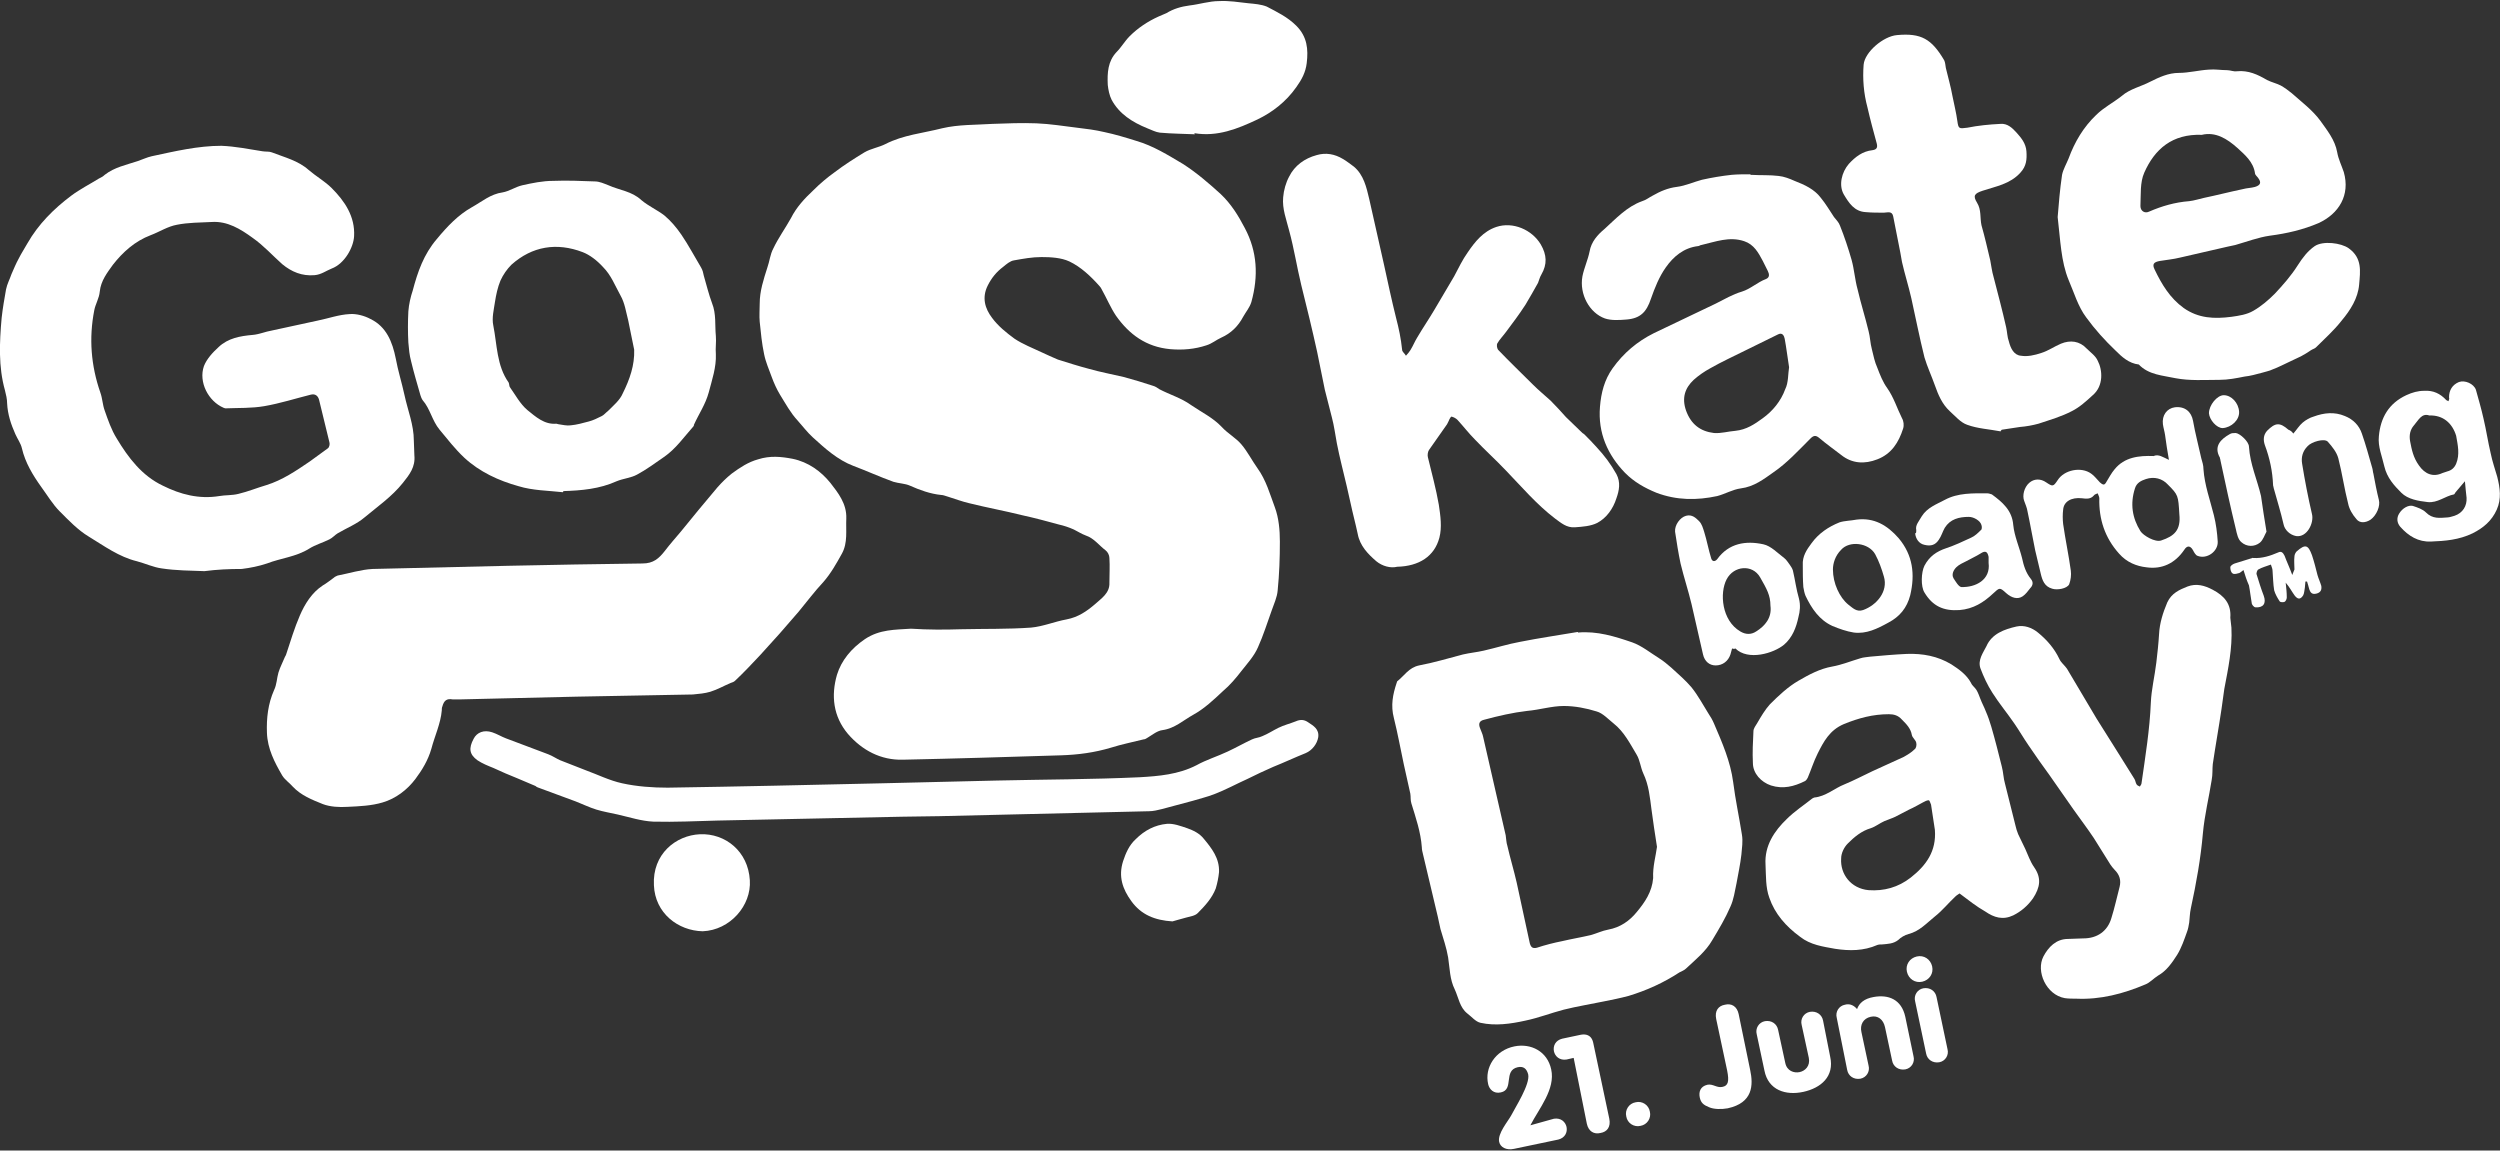<?xml version="1.0" encoding="utf-8"?>
<!-- Generator: Adobe Illustrator 23.0.2, SVG Export Plug-In . SVG Version: 6.00 Build 0)  -->
<svg version="1.1" id="Layer_1" xmlns="http://www.w3.org/2000/svg" xmlns:xlink="http://www.w3.org/1999/xlink" x="0px" y="0px"
	 viewBox="0 0 456.1 209.9" style="enable-background:new 0 0 456.1 209.9;" xml:space="preserve">
<rect x="0" y="0" width="456.1" height="209.9" fill="#333333" stroke="none"/>
<style type="text/css">
	.st0{fill:#FFFFFF;}
</style>
<g>
	<path class="st0" d="M175.3,114.8c4.3-0.1,8.6,0,12.8-0.3c2.2-0.2,4.3-1.1,6.5-1.5c2.1-0.4,3.7-1.5,5.2-2.8c1.1-1,2.7-2,2.6-3.9
		c0-1.5,0.1-3,0-4.5c0-0.5-0.3-1.1-0.7-1.4c-1.2-0.9-2.1-2.2-3.6-2.7c-0.8-0.3-1.4-0.7-2.2-1.1c-0.9-0.4-1.8-0.7-2.7-0.9
		c-2.2-0.6-4.4-1.2-6.7-1.7c-3.2-0.8-6.5-1.4-9.7-2.2c-1.3-0.3-2.6-0.8-3.9-1.2c-0.4-0.1-0.8-0.3-1.2-0.3c-2-0.2-3.9-0.9-5.7-1.7
		c-0.9-0.4-2-0.4-3-0.7c-2.5-0.9-4.9-2-7.3-2.9c-2.9-1.1-5.2-3.2-7.4-5.2c-1-0.9-1.9-2.1-2.8-3.1c-1.3-1.4-2.2-3.1-3.2-4.7
		c-0.6-1-1.1-2.1-1.5-3.2c-0.5-1.4-1.1-2.7-1.4-4.2c-0.4-1.9-0.6-3.9-0.8-5.9c-0.1-1.1,0-2.2,0-3.3c0-2.3,0.7-4.4,1.4-6.6
		c0.4-1.1,0.5-2.4,1.1-3.5c0.9-1.9,2.2-3.7,3.2-5.5c1-2,2.5-3.6,4.1-5.1c1.2-1.2,2.5-2.3,3.9-3.3c1.7-1.3,3.6-2.5,5.4-3.6
		c1.2-0.7,2.6-0.9,3.8-1.5c3.3-1.7,6.9-2,10.4-2.9c3-0.7,6.1-0.6,9.2-0.8c2.7-0.1,5.3-0.2,8-0.1c2.5,0.1,4.9,0.5,7.4,0.8
		c1.7,0.2,3.3,0.4,5,0.8c1.9,0.4,3.9,1,5.8,1.6c3.1,0.9,5.8,2.6,8.5,4.2c2.5,1.6,4.7,3.5,6.9,5.5c1.9,1.8,3.2,3.9,4.4,6.2
		c2.3,4.3,2.5,8.8,1.2,13.5c-0.3,1-1,1.8-1.5,2.7c-0.9,1.7-2.2,3-4,3.8c-0.9,0.4-1.7,1.1-2.7,1.4c-2.1,0.7-4.3,0.9-6.6,0.7
		c-4.4-0.4-7.5-2.7-9.9-6.1c-1-1.5-1.7-3.2-2.6-4.8c-0.1-0.2-0.2-0.4-0.4-0.6c-1.6-1.8-3.4-3.5-5.5-4.5c-1.5-0.7-3.4-0.8-5.1-0.8
		c-1.7,0-3.3,0.3-5,0.6c-0.7,0.1-1.4,0.7-2,1.2c-1.2,0.9-2.1,2-2.8,3.4c-1.1,2.2-0.5,4.2,0.8,5.9c1.1,1.5,2.6,2.7,4.1,3.8
		c1.5,1,3.3,1.7,5,2.5c0.9,0.4,1.9,0.9,2.9,1.3c1.9,0.6,3.8,1.2,5.7,1.7c2.1,0.6,4.3,1,6.4,1.5c1.8,0.5,3.5,1,5.3,1.6
		c0.4,0.1,0.8,0.4,1.1,0.6c1.9,1,4,1.6,5.8,2.9c1.9,1.3,4,2.3,5.6,4c1.1,1.2,2.6,2,3.6,3.2c1.1,1.3,1.9,2.9,2.9,4.3
		c1.6,2.2,2.3,4.8,3.2,7.2c0.7,1.9,0.9,4.1,0.9,6.2c0,3-0.1,5.9-0.4,8.9c-0.1,1.3-0.7,2.5-1.1,3.7c-0.8,2.2-1.5,4.5-2.5,6.7
		c-0.7,1.6-1.9,2.9-3,4.3c-1,1.3-2.1,2.6-3.4,3.7c-1.7,1.6-3.4,3.2-5.4,4.3c-1.8,1-3.4,2.5-5.6,2.8c-0.9,0.1-1.8,0.8-2.6,1.3
		c-0.3,0.2-0.6,0.4-0.9,0.4c-2,0.5-4,0.9-5.9,1.5c-3,0.9-6,1.3-9.1,1.4c-9.6,0.3-19.3,0.6-28.9,0.8c-4,0.1-7.4-1.7-10-4.7
		c-2.7-3.2-3.1-7-2-10.8c0.8-2.6,2.6-4.8,5.1-6.5c2.7-1.8,5.5-1.7,8.4-1.9C169.4,114.9,172.3,114.9,175.3,114.8
		C175.3,114.8,175.3,114.8,175.3,114.8"/>
	<path class="st0" d="M105.1,127.1c-7.1,0.2-14.1,0.3-21.2,0.5c-0.4,0-0.9,0-1.3,0c-1.1-0.2-1.6,0.2-1.9,1.3
		c-0.1,0.2-0.1,0.5-0.1,0.7c-0.2,2.4-1.3,4.7-1.9,7c-0.6,2.1-1.7,3.9-2.9,5.5c-1.5,2-3.6,3.6-6,4.3c-2,0.6-4.2,0.7-6.4,0.8
		c-1.5,0.1-3.2,0-4.5-0.5c-2-0.8-4-1.6-5.5-3.2c-0.6-0.7-1.4-1.2-1.9-2c-1.4-2.4-2.7-4.9-2.8-7.8c-0.1-2.7,0.2-5.3,1.3-7.8
		c0.5-1,0.5-2.2,0.8-3.2c0.3-1,0.8-1.9,1.2-2.9c0.1-0.1,0.1-0.2,0.2-0.4c0.8-2.4,1.5-4.8,2.5-7.1c0.9-2.1,2.2-4.2,4.2-5.5
		c0.7-0.4,1.3-0.9,2-1.4c0.2-0.2,0.5-0.3,0.7-0.4c2.1-0.4,4.3-1.1,6.4-1.2c16.4-0.4,32.8-0.8,49.2-1c2,0,3-0.9,4.1-2.3
		c0.9-1.2,1.9-2.3,2.9-3.5c2.2-2.7,4.4-5.4,6.7-8.1c0.8-0.9,1.6-1.7,2.6-2.5c1.5-1.1,3-2.1,4.8-2.6c2.2-0.7,4.2-0.5,6.3-0.1
		c2.9,0.6,5.2,2.3,6.9,4.4c1.4,1.8,3,3.8,2.9,6.5c-0.1,2.2,0.3,4.4-0.8,6.4c-1,1.8-2,3.6-3.4,5.2c-1.6,1.7-3,3.6-4.5,5.4
		c-2.3,2.7-4.6,5.3-7,7.9c-1.5,1.6-3,3.2-4.6,4.7c-0.2,0.2-0.5,0.3-0.8,0.4c-1.2,0.5-2.4,1.2-3.7,1.6c-1,0.3-2.1,0.4-3.2,0.5
		C119.3,126.8,112.2,127,105.1,127.1C105.1,127.1,105.1,127.1,105.1,127.1"/>
	<path class="st0" d="M37.3,104.2c-2.5-0.1-5.2-0.1-7.8-0.5c-1.5-0.2-3-0.9-4.5-1.3c-3.3-0.8-6-2.8-8.8-4.5c-2-1.2-3.7-3-5.3-4.6
		c-1.3-1.3-2.3-3-3.4-4.5C6,86.7,4.6,84.4,4,81.8c-0.2-0.9-0.8-1.7-1.2-2.6c-0.8-1.8-1.4-3.6-1.5-5.6c0-0.8-0.2-1.6-0.4-2.4
		c-1.2-4.3-1-8.7-0.6-13.2c0.2-1.8,0.5-3.5,0.8-5.2c0.2-1,0.7-1.9,1-2.8c0.4-0.9,0.8-1.9,1.3-2.8c0.5-1,1.1-1.9,1.6-2.8
		c2-3.5,4.8-6.3,8-8.7c1.6-1.2,3.4-2.1,5-3.1c0.4-0.2,0.8-0.4,1.1-0.7c1.8-1.4,3.9-1.8,6-2.5c0.9-0.3,1.7-0.7,2.6-0.9
		c4.2-0.9,8.4-1.9,12.7-1.9c2.5,0.1,5,0.6,7.5,1c0.6,0.1,1.2,0,1.7,0.2c2.3,0.9,4.8,1.5,6.7,3.2c1.4,1.2,3,2.1,4.2,3.3
		c2.4,2.4,4.3,5.2,4.1,8.8c-0.1,2-1.7,5-4.1,5.9c-1,0.4-1.9,1.1-3.1,1.2c-2.3,0.2-4.2-0.6-5.9-2c-1.8-1.6-3.4-3.4-5.4-4.8
		c-2.2-1.6-4.6-3.1-7.5-2.9c-2.1,0.1-4.3,0.1-6.3,0.5c-1.7,0.3-3.2,1.3-4.8,1.9c-2.9,1.1-5.1,3.1-6.9,5.4c-1,1.4-2.2,2.9-2.4,4.9
		c-0.1,1.2-0.8,2.3-1,3.4c-1,5.1-0.6,10.1,1.1,15c0.4,1.1,0.4,2.2,0.8,3.3c0.6,1.7,1.2,3.5,2.2,5.1c2.1,3.5,4.6,6.8,8.4,8.6
		c3.2,1.6,6.6,2.5,10.3,1.9c1.1-0.2,2.3-0.1,3.5-0.4c1.7-0.4,3.4-1.1,5.1-1.6c2.9-0.9,5.4-2.6,7.9-4.3c1.1-0.8,2.2-1.6,3.3-2.4
		c0.3-0.2,0.4-0.8,0.3-1.1c-0.6-2.6-1.3-5.2-1.9-7.8c-0.2-0.7-0.7-1.1-1.5-0.9c-2.8,0.7-5.6,1.6-8.5,2.1c-2.3,0.4-4.7,0.3-7.1,0.4
		c-0.1,0-0.2-0.1-0.3-0.1c-2.8-1.2-4.6-4.7-3.6-7.6c0.5-1.3,1.6-2.5,2.7-3.5c1.7-1.6,3.9-2,6.2-2.2c1.2-0.1,2.3-0.6,3.5-0.8
		c2.8-0.6,5.5-1.2,8.3-1.8c2-0.4,3.9-1.1,5.9-1.2c1.2-0.1,2.7,0.3,3.8,0.9c2.9,1.4,4,4.2,4.6,7.2c0.4,2.2,1.1,4.4,1.6,6.7
		c0.6,2.8,1.7,5.4,1.7,8.3c0,0.9,0.1,1.8,0.1,2.7c0.2,2.1-0.9,3.5-2.1,5c-2,2.5-4.6,4.3-7,6.3c-1.4,1.2-3.2,1.9-4.9,2.9
		c-0.5,0.3-0.9,0.8-1.5,1.1c-1.2,0.6-2.6,1-3.7,1.7c-2.4,1.5-5.1,1.7-7.7,2.7c-1.5,0.5-3,0.8-4.6,1
		C41.8,103.8,39.6,103.9,37.3,104.2"/>
	<path class="st0" d="M302.3,154.5c-0.4-2.5-0.7-4.6-1-6.8c-0.3-2.3-0.5-4.5-1.5-6.6c-0.5-1.1-0.6-2.4-1.2-3.4
		c-1.2-2-2.3-4.2-4.2-5.7c-1-0.8-2-1.9-3.1-2.2c-1.9-0.6-4-1-6-1c-2.2,0-4.4,0.7-6.7,0.9c-2.6,0.3-5.2,0.9-7.8,1.6
		c-0.9,0.2-1.1,0.7-0.8,1.5c0.2,0.6,0.5,1.1,0.6,1.7c0.8,3.5,1.6,7,2.4,10.5c0.6,2.5,1.1,4.9,1.7,7.4c0.1,0.6,0.1,1.3,0.3,1.9
		c0.5,2.2,1.2,4.5,1.7,6.7c0.8,3.7,1.6,7.4,2.4,11.1c0.2,0.7,0.5,1,1.3,0.8c1.5-0.5,3.1-0.9,4.6-1.2c1.7-0.4,3.5-0.7,5.2-1.1
		c1.1-0.3,2.1-0.8,3.2-1c2.2-0.4,3.9-1.6,5.2-3.2c1.5-1.8,2.8-3.7,3-6.2C301.5,158.1,302.1,156.1,302.3,154.5 M287.9,115.4
		c3.5-0.3,6.7,0.7,9.9,1.8c1.7,0.6,3.3,1.9,4.9,2.9c0.8,0.5,1.5,1.1,2.2,1.7c1.3,1.2,2.6,2.3,3.7,3.6c1.2,1.5,2.1,3.2,3.1,4.8
		c0.4,0.6,0.7,1.1,1,1.8c1.5,3.5,3,6.9,3.5,10.7c0.4,3.2,1.1,6.4,1.6,9.6c0.2,1.2,0,2.4-0.1,3.6c-0.2,1.8-0.6,3.6-0.9,5.3
		c-0.3,1.4-0.5,2.9-1.1,4.2c-0.9,2.1-2.1,4.1-3.3,6.1c-1.2,2.1-3.1,3.6-4.8,5.2c-0.3,0.3-0.8,0.5-1.2,0.7c-2.9,1.9-6,3.3-9.3,4.3
		c-1.5,0.4-3,0.7-4.5,1c-2.4,0.5-4.9,0.9-7.3,1.5c-2.3,0.6-4.6,1.5-7,2c-2.7,0.6-5.5,1-8.2,0.4c-0.9-0.2-1.6-1.1-2.4-1.7
		c-1.4-1.1-1.6-2.9-2.3-4.4c-0.9-1.8-0.9-3.8-1.2-5.8c-0.3-1.8-0.9-3.5-1.4-5.2c-0.2-0.8-0.3-1.5-0.5-2.3c-0.9-3.8-1.8-7.6-2.7-11.4
		c-0.1-0.4-0.2-0.8-0.2-1.2c-0.2-2.8-1.1-5.4-1.9-8c-0.2-0.6-0.1-1.2-0.2-1.8c-0.4-1.8-0.8-3.6-1.2-5.4c-0.6-2.8-1.1-5.6-1.8-8.4
		c-0.6-2.3-0.2-4.3,0.5-6.4c0-0.1,0.1-0.2,0.1-0.3c1.3-1,2.1-2.5,4-2.9c2.7-0.5,5.3-1.3,8-2c1.3-0.3,2.5-0.4,3.8-0.7
		c2.2-0.5,4.4-1.2,6.6-1.6c3.5-0.7,7-1.2,10.5-1.8C287.8,115.3,287.9,115.3,287.9,115.4"/>
	<path class="st0" d="M254.9,103.4c-1.2,0.3-2.7-0.1-3.8-1c-1.5-1.3-3-2.8-3.4-5c-0.4-1.9-0.9-3.7-1.3-5.6c-0.2-1-0.5-2.1-0.7-3.1
		c-0.6-2.6-1.3-5.2-1.8-7.8c-0.3-1.6-0.5-3.2-0.9-4.7c-0.4-1.7-0.9-3.4-1.3-5.1c-0.5-2.3-0.9-4.6-1.4-6.9c-0.9-4.1-1.9-8.2-2.9-12.2
		c-0.8-3.3-1.3-6.6-2.2-9.9c-0.5-2-1.3-4-1.1-6.1c0.1-1.3,0.5-2.7,1.1-3.8c1-2,2.8-3.3,5-3.9c1.7-0.5,3.3-0.2,4.8,0.7
		c0.7,0.4,1.3,0.9,2,1.4c1.8,1.5,2.3,3.8,2.8,5.9c0.9,4,1.8,8,2.7,12c0.7,3.2,1.4,6.5,2.2,9.7c0.5,1.9,0.9,3.8,1.1,5.8
		c0,0.4,0.5,0.7,0.7,1.1c0.3-0.3,0.6-0.7,0.8-1c0.5-0.8,0.8-1.6,1.3-2.4c1-1.7,2.1-3.3,3.1-5c1.2-2,2.4-4.1,3.6-6.1
		c0.8-1.5,1.5-3,2.5-4.4c1.3-1.9,2.8-3.8,5.2-4.6c3-1,6.5,0.5,8.1,3.2c1.1,1.9,1.2,3.6,0.1,5.5c-0.3,0.5-0.4,1-0.6,1.5
		c-0.8,1.4-1.5,2.7-2.3,4c-1.1,1.7-2.3,3.3-3.5,4.9c-0.5,0.7-1.2,1.4-1.6,2.1c-0.2,0.3-0.1,0.9,0.1,1.2c2.1,2.2,4.3,4.3,6.4,6.4
		c1,1,2.1,1.9,3.2,2.9c1,1,1.9,2,2.8,3c1,1,2,1.9,3,2.9c0.1,0.1,0.2,0.1,0.3,0.2c0.8,0.8,1.6,1.6,2.3,2.4c1.4,1.5,2.6,3.1,3.6,4.9
		c0.8,1.5,0.5,3,0,4.4c-0.6,1.9-1.8,3.6-3.5,4.5c-1.2,0.6-2.7,0.7-4.1,0.8c-1.5,0.1-2.5-0.8-3.6-1.6c-3.4-2.6-6.1-5.8-9-8.8
		c-1.8-1.9-3.8-3.7-5.6-5.6c-1.1-1.1-2.1-2.4-3.2-3.6c-0.3-0.3-0.7-0.5-1.1-0.6c-0.1,0-0.4,0.5-0.5,0.8c-0.1,0.2-0.2,0.4-0.3,0.6
		c-1.1,1.6-2.2,3.1-3.3,4.7c-0.2,0.3-0.3,0.9-0.2,1.3c0.7,2.9,1.5,5.8,2,8.7c0.3,2,0.6,4.1,0.1,6
		C261.7,101.5,258.9,103.3,254.9,103.4"/>
	<path class="st0" d="M326.4,67c-0.3-1.9-0.5-3.6-0.8-5.2c-0.1-0.5-0.4-1.2-1.2-0.8c-2,1-3.9,1.9-5.9,2.9c-2.2,1.1-4.4,2.1-6.5,3.3
		c-1.1,0.6-2.1,1.3-3,2.1c-1.6,1.5-2.2,3.3-1.4,5.6c0.9,2.5,2.6,3.8,5.1,4.1c1.3,0.1,2.6-0.3,3.9-0.4c2-0.2,3.5-1.2,5-2.3
		c1.8-1.3,3.3-3.1,4.1-5.3C326.3,69.8,326.2,68.2,326.4,67 M319.5,31.9c1.7,0.1,3.4,0,5,0.2c1,0.1,2,0.5,2.9,0.9
		c1.8,0.7,3.6,1.5,4.8,3.1c0.9,1.1,1.6,2.3,2.4,3.5c0.4,0.5,0.9,1,1.1,1.6c0.8,2,1.5,4.1,2.1,6.2c0.5,1.8,0.6,3.6,1.1,5.4
		c0.6,2.6,1.4,5.1,2,7.6c0.3,1.1,0.3,2.2,0.6,3.3c0.3,1.2,0.5,2.3,1,3.4c0.5,1.3,1,2.6,1.8,3.7c1.2,1.7,1.8,3.7,2.7,5.5
		c0.3,0.5,0.4,1.3,0.2,1.9c-0.8,2.5-2.1,4.6-4.7,5.6c-2.3,0.9-4.6,0.8-6.6-0.8c-1.3-1-2.7-2-4-3.1c-0.6-0.5-1-0.5-1.6,0.1
		c-2.2,2.2-4.3,4.5-6.8,6.2c-1.7,1.2-3.5,2.6-5.9,2.9c-1.5,0.2-2.8,1-4.3,1.4c-3.7,0.8-7.4,0.8-11.1-0.6c-2.2-0.9-4.1-2-5.7-3.6
		c-3.2-3.3-5-7.3-4.6-12.1c0.2-2.5,0.8-4.9,2.3-7c2-2.8,4.5-4.9,7.5-6.4c0.8-0.4,1.5-0.7,2.3-1.1c3-1.4,6-2.9,9-4.3
		c1.6-0.8,3.1-1.7,4.8-2.2c1.6-0.5,2.8-1.7,4.4-2.3c0.7-0.3,0.6-0.9,0.3-1.5c-0.3-0.6-0.6-1.2-0.9-1.8c-0.8-1.5-1.6-3-3.4-3.6
		c-2.7-0.9-5.2,0.1-7.8,0.7c-0.2,0-0.4,0.2-0.6,0.2c-2.6,0.3-4.5,1.9-5.9,3.9c-1.2,1.7-2,3.7-2.7,5.7c-0.8,2.4-1.9,3.6-4.5,3.8
		c-1.3,0.1-2.7,0.2-3.9-0.2c-2.8-1-4.7-4.4-4.1-7.7c0.3-1.5,1-3,1.3-4.5c0.3-1.8,1.5-3.1,2.7-4.1c2.1-1.9,4.1-4.1,6.9-5.1
		c0.7-0.2,1.3-0.7,1.9-1c1.4-0.8,2.8-1.4,4.4-1.6c1.6-0.2,3.1-0.9,4.6-1.3c1.8-0.4,3.6-0.7,5.4-0.9c1.1-0.1,2.3-0.1,3.4-0.1
		C319.5,32,319.5,31.9,319.5,31.9"/>
	<path class="st0" d="M401.7,24.6c-5.4-0.2-8.6,2.6-10.5,6.9c-0.8,1.8-0.6,4-0.7,6.1c0,0.9,0.8,1.4,1.6,1c2.3-1,4.7-1.7,7.3-1.9
		c0.9-0.1,1.8-0.4,2.7-0.6c2.4-0.5,4.7-1.1,7.1-1.6c0.7-0.2,1.5-0.2,2.2-0.4c1-0.3,1.2-0.8,0.6-1.6c-0.2-0.3-0.6-0.6-0.6-0.9
		c-0.3-2.1-1.9-3.4-3.2-4.6C406.3,25.3,404.2,24,401.7,24.6 M375.4,39.6c0.2-2.4,0.4-5,0.8-7.7c0.2-1,0.8-2,1.2-3
		c1.1-3,2.7-5.7,5-7.9c1.4-1.4,3.2-2.3,4.7-3.5c1.5-1.3,3.5-1.7,5.2-2.6c1.6-0.8,3.3-1.6,5.2-1.6c1.8,0,3.7-0.5,5.5-0.6
		c1.1-0.1,2.2,0.1,3.3,0.1c0.6,0,1.2,0.3,1.8,0.2c2.1-0.2,3.8,0.6,5.5,1.6c0.8,0.4,1.7,0.6,2.5,1c0.7,0.4,1.4,0.9,2,1.4
		c1.8,1.6,3.8,3.1,5.2,5c1.2,1.7,2.7,3.5,3.1,5.8c0.2,1.2,0.8,2.4,1.2,3.6c1.2,4.2-0.9,7.6-4.6,9.3c-2.8,1.2-5.8,1.9-8.9,2.3
		c-2.1,0.3-4.2,1.1-6.3,1.7c-0.5,0.1-0.9,0.2-1.4,0.3c-2.9,0.7-5.8,1.3-8.7,2c-1.2,0.3-2.4,0.4-3.6,0.6c-1.2,0.2-1.5,0.6-1,1.6
		c1.3,2.7,2.8,5.2,5.3,7c2.7,1.9,5.6,2,8.7,1.6c1.4-0.2,2.8-0.4,4-1.1c1.4-0.8,2.7-1.9,3.9-3.1c1.5-1.6,3-3.3,4.2-5.2
		c0.9-1.4,1.8-2.6,3.1-3.5c1.5-1,4.8-0.6,6.2,0.4c2.5,1.8,2.1,4.2,1.9,6.6c-0.2,2.5-1.6,4.7-3.2,6.6c-1.4,1.8-3.1,3.3-4.7,4.9
		c-0.2,0.2-0.6,0.3-0.9,0.5c-0.6,0.4-1.2,0.8-1.8,1.1c-0.6,0.3-1.3,0.6-1.9,0.9c-1.1,0.5-2.2,1.1-3.3,1.5c-0.6,0.3-1.3,0.4-1.9,0.6
		c-1.1,0.3-2.2,0.6-3.2,0.7c-1.5,0.3-3,0.6-4.6,0.6c-2.7,0-5.4,0.2-8-0.3c-2.3-0.5-4.9-0.6-6.7-2.5c-1.8-0.2-3.1-1.4-4.2-2.5
		c-2-1.9-3.8-3.9-5.4-6.1c-1.5-2-2.2-4.5-3.2-6.8C376,47.7,375.9,43.8,375.4,39.6"/>
	<path class="st0" d="M115.7,63.8c-0.4-1.8-0.7-3.6-1.1-5.4c-0.4-1.5-0.6-3.1-1.4-4.5c-1-1.8-1.7-3.7-3.2-5.2
		c-1.1-1.2-2.4-2.2-3.7-2.7c-4.7-1.8-9.2-1.1-13,2.3c-0.8,0.8-1.5,1.8-2,2.9c-0.5,1.2-0.8,2.6-1,3.9c-0.2,1.4-0.6,2.9-0.3,4.3
		c0.7,3.5,0.6,7.3,2.8,10.4c0.1,0.2,0.1,0.6,0.2,0.8c1,1.4,1.9,3.1,3.2,4.2c1.5,1.2,3.1,2.7,5.3,2.5c0.1,0,0.3,0.1,0.4,0.1
		c0.7,0.1,1.5,0.3,2.2,0.2c1.1-0.1,2.2-0.4,3.3-0.7c0.8-0.2,1.6-0.6,2.4-1c0.4-0.2,0.7-0.6,1.1-0.9c1-1,2.2-2,2.7-3.2
		C114.9,69.2,115.8,66.6,115.7,63.8 M102.7,89.8c-2.7-0.3-5.5-0.3-8.1-1.1c-3.6-1-7.1-2.6-9.9-5.2c-1.7-1.6-3-3.3-4.5-5.1
		c-1.4-1.7-1.7-3.8-3.1-5.4c-0.2-0.3-0.3-0.6-0.4-0.9c-0.6-2.1-1.2-4.1-1.7-6.2c-0.3-1.1-0.4-2.2-0.5-3.4c-0.1-1.9-0.1-3.8,0-5.7
		c0.1-1.3,0.4-2.6,0.8-3.8c0.9-3.4,2-6.6,4.4-9.4c1.9-2.3,3.9-4.4,6.4-5.8c1.8-1,3.4-2.4,5.6-2.7c1.2-0.2,2.3-1,3.6-1.3
		c1.8-0.4,3.7-0.8,5.6-0.8c2.5-0.1,5.1,0,7.6,0.1c0.9,0,1.7,0.4,2.5,0.7c2,0.9,4.3,1.1,6,2.7c1.3,1.1,2.9,1.8,4.2,2.8
		c1.2,1,2.2,2.2,3.1,3.5c1.3,1.9,2.4,4,3.6,6c0.3,0.5,0.4,1,0.5,1.5c0.5,1.7,0.9,3.4,1.5,5c0.8,2,0.5,4,0.7,6c0.1,1.1-0.1,2.2,0,3.3
		c0.1,2.4-0.7,4.7-1.3,7c-0.6,2.2-1.8,3.9-2.7,5.9c0,0.1,0,0.2-0.1,0.3c-1.7,1.9-3.2,4.1-5.4,5.6c-1.6,1.1-3.2,2.3-4.9,3.2
		c-1.1,0.6-2.5,0.7-3.7,1.2c-3.1,1.4-6.4,1.7-9.8,1.8C102.8,89.6,102.8,89.7,102.7,89.8"/>
	<path class="st0" d="M353,151.4c-0.2-1.5-0.5-3.1-0.7-4.6c-0.1-0.3-0.3-0.8-0.4-0.8c-0.4,0-0.7,0.2-1.1,0.4
		c-0.4,0.2-0.7,0.4-1.1,0.6c-0.5,0.3-1,0.5-1.4,0.7c-0.8,0.4-1.7,0.9-2.5,1.3c-0.6,0.3-1.3,0.5-2,0.8c-0.9,0.4-1.6,1-2.5,1.3
		c-1.7,0.5-3,1.6-4.2,2.8c-0.7,0.7-1.2,1.8-1.2,2.7c-0.2,2.9,1.8,5.5,5,5.8c2.8,0.2,5.4-0.5,7.7-2.3
		C351.4,157.9,353.3,155.3,353,151.4 M357.5,163c-0.1,0.1-0.5,0.3-0.7,0.5c-1.3,1.2-2.4,2.6-3.8,3.7c-1.5,1.2-2.8,2.7-4.8,3.2
		c-0.7,0.2-1.4,0.6-1.9,1.1c-0.9,0.7-1.9,0.7-2.9,0.8c-0.3,0-0.6,0-0.9,0.1c-2.5,1.1-5.1,1.1-7.7,0.7c-2.2-0.4-4.5-0.7-6.4-2.2
		c-2.6-1.9-4.6-4.2-5.6-7.1c-0.7-1.9-0.6-4-0.7-6.1c-0.2-3.4,1.6-6.1,3.9-8.3c1.4-1.4,3.1-2.5,4.6-3.7c0.1-0.1,0.2-0.1,0.4-0.2
		c2.1-0.2,3.7-1.7,5.5-2.4c1.7-0.7,3.4-1.6,5.1-2.4c1.9-0.9,3.8-1.7,5.7-2.6c0.7-0.4,1.4-0.8,2-1.4c0.3-0.2,0.4-0.8,0.3-1.2
		c-0.1-0.5-0.7-0.9-0.8-1.4c-0.2-1.2-1-2-1.8-2.8c-0.7-0.8-1.5-1-2.4-1c-2.9,0-5.5,0.7-8.2,1.8c-2.6,1.1-3.7,3.2-4.8,5.4
		c-0.7,1.4-1.2,3-1.8,4.4c-0.1,0.2-0.3,0.5-0.5,0.6c-2,1-4,1.5-6.2,0.8c-1.8-0.6-3.3-2.2-3.3-4.1c-0.1-1.9,0-3.9,0.1-5.8
		c0-0.5,0.4-1,0.7-1.5c0.7-1.2,1.4-2.4,2.3-3.4c1.6-1.6,3.3-3.2,5.2-4.3c1.9-1.1,3.9-2.2,6.2-2.6c1.7-0.3,3.4-1,5.1-1.5
		c0.6-0.2,1.2-0.2,1.8-0.3c2.2-0.2,4.5-0.4,6.7-0.5c2.9-0.1,5.6,0.4,8.1,1.9c1.4,0.9,2.8,1.9,3.6,3.4c0.2,0.5,0.7,0.8,1,1.3
		c0.3,0.5,0.5,1.1,0.7,1.6c0.3,0.8,0.7,1.5,1,2.3c0.4,0.9,0.7,1.8,1,2.8c0.7,2.4,1.3,4.8,1.9,7.2c0.3,1.1,0.3,2.2,0.6,3.2
		c0.6,2.5,1.3,5.1,1.9,7.6c0.1,0.5,0.3,1.1,0.5,1.6c0.4,0.9,0.9,1.8,1.3,2.7c0.5,1.1,0.9,2.3,1.6,3.3c1.4,2,1.1,3.7-0.2,5.7
		c-1,1.4-2.2,2.4-3.6,3.1c-1.9,0.9-3.5,0.4-5.1-0.7C360.6,165.4,359.1,164.2,357.5,163"/>
	<path class="st0" d="M407.1,114.5c0.2,3.8-0.6,7.5-1.3,11.2c-0.2,1.2-0.3,2.4-0.5,3.6c-0.5,3.4-1.1,6.7-1.6,10.1
		c-0.1,0.9,0,1.9-0.2,2.9c-0.5,3.2-1.3,6.4-1.6,9.7c-0.4,4.6-1.2,9.1-2.2,13.7c-0.2,0.9-0.2,1.8-0.3,2.6c-0.1,0.6-0.2,1.2-0.4,1.7
		c-0.5,1.4-1,2.9-1.8,4.2c-0.9,1.4-1.9,2.9-3.5,3.8c-0.8,0.5-1.5,1.3-2.3,1.6c-4,1.7-8.2,2.8-12.6,2.6c-0.7,0-1.4,0-2.1-0.1
		c-3.4-0.6-5.3-4.9-3.9-7.6c0.9-1.7,2.3-3.2,4.5-3.2c0.9,0,1.8-0.1,2.8-0.1c2.5,0,4.4-1.3,5.1-3.7c0.6-1.9,1-3.8,1.5-5.7
		c0.3-1.2,0-2.2-0.9-3.1c-0.3-0.3-0.6-0.7-0.8-1c-1-1.6-2-3.2-3-4.8c-1.2-1.8-2.5-3.5-3.7-5.2c-1.5-2.1-2.9-4.2-4.4-6.3
		c-1.3-1.8-2.6-3.6-3.8-5.4c-0.9-1.3-1.7-2.7-2.6-4c-1.3-1.9-2.8-3.7-4-5.6c-0.9-1.4-1.6-2.9-2.2-4.5c-0.5-1.5,0.5-2.8,1.1-4
		c1-2.3,3.3-3.1,5.5-3.6c1.4-0.3,2.8,0.2,3.9,1.1c1.6,1.3,3,2.9,3.9,4.8c0.3,0.7,1,1.2,1.4,1.8c1.8,3,3.6,6.1,5.4,9.1
		c1.3,2.1,2.6,4.1,3.9,6.2c1,1.6,2,3.2,3,4.8c0.2,0.3,0.2,0.7,0.4,1c0.1,0.2,0.4,0.3,0.6,0.4c0.1-0.2,0.3-0.4,0.3-0.6
		c0.7-4.9,1.5-9.8,1.7-14.7c0.1-2.4,0.7-4.8,1-7.3c0.2-1.7,0.4-3.5,0.5-5.2c0.1-2,0.7-3.9,1.5-5.8c0.8-1.7,2.2-2.3,3.7-2.9
		c1.6-0.6,3.1-0.2,4.6,0.6c2.1,1.1,3.4,2.6,3.2,5.1C407,113.3,407,113.9,407.1,114.5"/>
	<path class="st0" d="M365,78.7c-2.1-0.4-4.2-0.5-6.1-1.2c-1.2-0.4-2.2-1.6-3.2-2.5c-1.4-1.3-2.1-3-2.7-4.7
		c-0.6-1.7-1.4-3.4-1.9-5.1c-0.9-3.6-1.6-7.2-2.4-10.8c-0.5-2.2-1.2-4.4-1.7-6.6c-0.1-0.6-0.2-1.1-0.3-1.7c-0.4-2.2-0.9-4.4-1.3-6.6
		c-0.2-1.1-1.1-0.7-1.7-0.7c-1.1,0-2.2,0-3.3-0.1c-2.1-0.1-3.1-1.7-4-3.2c-1-1.7-0.4-4.1,0.9-5.6c1.2-1.3,2.5-2.3,4.3-2.5
		c0.7-0.1,1-0.4,0.8-1.2c-0.6-2.2-1.2-4.4-1.7-6.6c-0.7-2.6-0.9-5.2-0.7-7.8c0.2-2.3,3.6-5.2,6.1-5.4c4.4-0.4,6.3,0.7,8.6,4.6
		c0.2,0.4,0.2,0.9,0.3,1.4c0.4,1.7,0.9,3.4,1.2,5.1c0.3,1.5,0.7,3.1,0.9,4.6c0.2,1.4,0.3,1.4,1.8,1.2c2-0.4,4-0.6,6.1-0.7
		c1.2-0.1,2.1,0.7,2.9,1.6c0.9,1,1.7,2,1.8,3.4c0.1,1.5,0,2.7-1.1,3.9c-1.9,2.1-4.5,2.5-6.9,3.3c-1.5,0.5-1.8,0.9-1,2.2
		c0.8,1.3,0.5,2.7,0.8,4.1c0.6,2.1,1.1,4.3,1.6,6.4c0.2,1,0.3,2,0.6,3c0.8,3.1,1.6,6.1,2.3,9.2c0.2,0.9,0.2,1.8,0.5,2.6
		c0.3,1.2,0.9,2.5,2.2,2.6c1.2,0.2,2.5-0.1,3.7-0.5c1.3-0.4,2.4-1.2,3.6-1.7c1.7-0.7,3.4-0.5,4.7,0.9c0.7,0.7,1.6,1.3,2,2.2
		c0.9,1.7,1.1,4.6-0.9,6.3c-1.2,1.1-2.4,2.2-3.8,2.9c-1.9,1-4,1.6-6.1,2.3c-1.1,0.3-2.2,0.5-3.4,0.6c-1.1,0.2-2.2,0.3-3.3,0.5
		C365.1,78.5,365,78.6,365,78.7"/>
	<path class="st0" d="M164.6,149c-11.2,0.2-22.4,0.5-33.6,0.7c-3.9,0.1-7.9,0.3-11.8,0.2c-2.2-0.1-4.3-0.8-6.5-1.3
		c-1.3-0.3-2.6-0.5-3.9-0.9c-1.3-0.4-2.5-1-3.8-1.5c-2.2-0.8-4.3-1.6-6.5-2.4c-0.3-0.1-0.6-0.2-0.8-0.4c-1.1-0.5-2.2-0.9-3.3-1.4
		c-1.5-0.6-2.9-1.2-4.4-1.9c-1-0.4-2-0.8-2.9-1.4c-1.5-1.1-1.6-2.2-0.7-3.9c0.6-1.2,1.9-1.7,3.4-1.2c0.9,0.3,1.7,0.8,2.5,1.1
		c2.6,1,5.1,1.9,7.7,2.9c0.8,0.3,1.5,0.8,2.2,1.1c1.5,0.6,3.1,1.2,4.6,1.8c2.2,0.8,4.4,1.9,6.7,2.4c2.7,0.6,5.6,0.8,8.3,0.8
		c13.1-0.2,26.2-0.5,39.2-0.8c7-0.2,13.9-0.3,20.9-0.5c8.7-0.2,17.3-0.2,26-0.6c3.5-0.2,7.1-0.5,10.4-2.2c1.8-1,3.8-1.6,5.7-2.5
		c1.5-0.7,2.9-1.5,4.4-2.2c0.6-0.3,1.3-0.3,1.9-0.6c1-0.4,1.9-1,2.9-1.5c1-0.5,2.2-0.8,3.2-1.2c0.9-0.4,1.6-0.3,2.3,0.2
		c0.9,0.6,2,1.2,1.8,2.7c-0.2,1.2-1.1,2.4-2.3,2.9c-2,0.8-3.9,1.7-5.9,2.5c-1.6,0.7-3.1,1.4-4.7,2.2c-2,0.9-4,2-6.1,2.8
		c-1.3,0.5-2.6,0.8-3.9,1.2c-1.9,0.5-3.7,1-5.6,1.5c-0.8,0.2-1.6,0.4-2.4,0.4c-12.7,0.3-25.5,0.6-38.2,0.9
		C169.2,148.9,166.9,149,164.6,149C164.6,149,164.6,149,164.6,149"/>
	<path class="st0" d="M218,24.5c-2.1-0.1-4.2-0.1-6.4-0.3c-0.8-0.1-1.5-0.5-2.3-0.8c-2.7-1.1-5.1-2.6-6.5-5.2
		c-0.4-0.8-0.6-1.8-0.7-2.7c-0.1-2.2,0-4.3,1.6-6c0.9-0.9,1.5-2,2.4-2.9c1.5-1.5,3.3-2.7,5.3-3.6c0.5-0.2,0.9-0.4,1.4-0.6
		c1.3-0.8,2.7-1.2,4.2-1.4c1.8-0.2,3.6-0.8,5.4-0.8c1.8-0.1,3.6,0.2,5.4,0.4c1.1,0.1,2.3,0.2,3.3,0.6c1.9,1,3.8,1.9,5.4,3.5
		c2,2,2.2,4.3,1.9,6.8c-0.2,1.7-0.9,3-1.9,4.4c-1.9,2.7-4.4,4.6-7.1,5.9c-3.6,1.7-7.3,3.2-11.5,2.5C217.9,24.3,217.9,24.4,218,24.5"
		/>
	<path class="st0" d="M397.6,93.8c-0.2-3.4-0.2-3.5-2.1-5.4c-1-1.1-2.5-1.5-4-1c-0.9,0.3-1.7,0.7-2,1.7c-0.9,2.8-0.5,5.4,1,7.8
		c0.5,0.8,2.7,2.1,3.8,1.7C396.7,97.8,397.9,96.7,397.6,93.8 M395.7,83.9c-0.3-1.6-0.5-3.1-0.7-4.5c-0.1-0.7-0.3-1.3-0.4-2
		c-0.2-1.6,0.7-2.9,2.2-3.1c1.8-0.2,3,0.8,3.3,2.5c0.4,2.3,1,4.5,1.5,6.8c0.2,0.7,0.4,1.3,0.4,2c0.2,2.9,1.2,5.6,1.9,8.4
		c0.4,1.6,0.6,3.2,0.7,4.8c0.1,1.8-2,3.3-3.7,2.6c-0.3-0.1-0.6-0.6-0.8-1c-0.5-0.9-1.1-0.9-1.6-0.1c-1.7,2.5-4.1,3.6-6.9,3.2
		c-1.8-0.2-3.6-0.9-5-2.5c-2.6-2.9-3.7-6.3-3.6-10.1c0-0.3-0.2-0.6-0.3-0.9c-0.2,0.1-0.6,0.2-0.7,0.4c-0.6,0.7-1.4,0.6-2.2,0.5
		c-1.9-0.2-3.3,0.6-3.4,2.1c-0.1,0.8-0.1,1.7,0,2.6c0.4,2.8,1,5.6,1.4,8.5c0.1,0.8,0,1.7-0.3,2.5c-0.4,0.8-2.2,1.1-3.1,0.8
		c-1.4-0.4-1.8-1.5-2.1-2.8c-0.3-1.4-0.7-2.8-1-4.2c-0.5-2.4-0.9-4.8-1.4-7.1c-0.1-0.7-0.4-1.3-0.6-1.9c-0.4-1,0-2.5,0.9-3.3
		c0.9-0.8,2.1-0.8,3.1-0.1c1.2,0.8,1.3,0.8,2.1-0.4c1.2-1.9,4.3-2.5,6.1-1.2c0.6,0.4,1.1,1.1,1.6,1.6c0.2,0.2,0.5,0.4,0.7,0.4
		c0.2,0,0.4-0.3,0.5-0.5c0.5-0.8,0.9-1.6,1.5-2.3c1.8-2.2,4.4-2.5,7.1-2.4C393.8,82.8,394.6,83.4,395.7,83.9"/>
	<path class="st0" d="M443.2,75.8c-1.4-0.5-2,0.9-2.8,1.8c-0.7,0.8-0.9,1.8-0.7,2.9c0.3,1.6,0.6,3,1.6,4.4c1.1,1.6,2.6,2.2,4.3,1.4
		c0.3-0.1,0.6-0.2,0.9-0.3c0.8-0.2,1.3-0.7,1.6-1.4c0.7-1.7,0.3-3.4,0-5.1C447.4,77.2,445.7,75.7,443.2,75.8 M446.7,73.2
		c0.1-0.3,0.2-0.5,0.1-0.7c0-1.3,0.6-2.3,1.8-2.8c1.1-0.4,2.7,0.3,3.1,1.4c0.5,1.8,1,3.5,1.4,5.3c0.5,2.1,0.8,4.2,1.3,6.3
		c0.3,1.5,0.8,2.9,1.2,4.3c0.5,2,0.8,4-0.1,6c-0.9,2-2.4,3.3-4.4,4.3c-2.5,1.2-5,1.4-7.6,1.5c-2.3,0.1-4.1-1-5.6-2.7
		c-0.6-0.7-0.7-1.6-0.2-2.4c0.6-1,1.7-1.6,2.5-1.4c0.9,0.3,1.8,0.6,2.4,1.2c1.2,1.2,2.5,1,3.9,0.9c0.4,0,0.9-0.2,1.3-0.3
		c1.5-0.5,2.3-1.8,2.2-3.3c-0.1-0.9-0.2-1.8-0.3-3c-0.7,0.8-1.2,1.4-1.7,2c-0.1,0.1-0.2,0.4-0.3,0.4c-1.6,0.3-3,1.6-4.8,1.4
		c-1.7-0.2-3.6-0.5-4.8-1.7c-1.3-1.3-2.6-2.7-3.1-4.8c-0.4-1.8-1.2-3.6-1-5.5c0.3-3.4,1.8-6,5-7.5c1.1-0.5,2.1-0.8,3.3-0.8
		c1.6-0.1,2.9,0.5,4,1.7C446.3,73,446.5,73.1,446.7,73.2"/>
	<path class="st0" d="M323,110.5c0-1.9-0.7-3.1-1.9-5.2c-1.4-2.4-4.8-2.1-6.1,0.4c-1.3,2.5-0.9,7.5,2.5,9.5c1,0.6,2,0.6,2.9,0
		C322,114.2,323.3,112.7,323,110.5 M316,118.3c-0.1,0.4-0.2,0.8-0.3,1.1c-0.4,1.2-1.4,2-2.7,2c-1.1,0-2-0.7-2.3-2
		c-0.7-3.1-1.4-6.2-2.1-9.2c-0.6-2.5-1.4-4.9-2-7.4c-0.4-1.9-0.7-3.8-1-5.8c-0.1-1.2,0.9-2.6,2-2.9c1.1-0.3,1.8,0.4,2.4,1
		c0.5,0.5,0.7,1.3,0.9,1.9c0.5,1.6,0.8,3.3,1.3,4.9c0.2,0.6,0.7,0.6,1.1,0.1c2.1-2.9,5.2-3.4,8.4-2.7c1.4,0.3,2.6,1.6,3.8,2.5
		c0.4,0.3,0.7,0.8,1,1.2c0.2,0.3,0.5,0.7,0.6,1.1c0.4,1.7,0.6,3.4,1.1,5.1c0.3,1.2,0.2,2.3-0.1,3.4c-0.4,1.9-1.1,3.7-2.6,5
		c-1.9,1.6-6.6,3-8.9,0.7C316.5,118.4,316.2,118.4,316,118.3"/>
	<path class="st0" d="M362.8,102.7c0-0.4,0-0.8,0-1.1c-0.2-1-0.6-1.2-1.5-0.6c-0.8,0.5-1.7,0.9-2.6,1.4c-0.6,0.3-1.3,0.6-1.8,1.1
		c-0.5,0.5-0.9,1.3-0.5,2c0.4,0.6,0.9,1.5,1.4,1.6C360.4,107.2,363.2,105.8,362.8,102.7 M349.6,96.7c-0.2-0.9,0.5-1.6,1-2.5
		c1-1.6,2.7-2.2,4.2-3c2.4-1.3,5.1-1.2,7.7-1.2c0.3,0,0.6,0.1,0.9,0.2c1.9,1.4,3.7,2.9,3.9,5.6c0.2,2,1.1,4,1.6,6
		c0.3,1.4,0.7,2.7,1.6,3.8c0.5,0.6,0.4,1.2-0.1,1.7c-0.4,0.5-0.8,1.1-1.4,1.5c-0.9,0.6-2,0.3-3-0.6c-1.2-1.1-1.2-1-2.4,0.1
		c-1.7,1.6-3.6,2.8-6.1,3c-2.9,0.2-4.9-0.7-6.4-3.2c-0.7-1.1-0.6-3.7,0-4.9c0.9-1.7,2.2-2.6,4-3.2c1.5-0.5,3-1.2,4.5-1.9
		c0.7-0.3,1.3-0.9,1.8-1.4c0.2-0.1,0.2-0.6,0.1-0.9c-0.2-0.8-1.4-1.5-2.3-1.5c-1.8,0-3.4,0.4-4.4,2c-0.4,0.7-0.6,1.5-1.1,2.2
		c-0.6,0.9-1.4,1.2-2.6,0.9c-1-0.2-1.6-1.1-1.7-2.1C349.6,97.3,349.6,97.1,349.6,96.7"/>
	<path class="st0" d="M334.4,103.9c0,2.5,1.2,5.1,2.8,6.4c0.8,0.6,1.5,1.4,2.7,1c2.5-0.9,4.6-3.4,3.8-6.1c-0.4-1.4-0.9-2.8-1.6-4.1
		c-1.2-2.1-4.7-2.5-6.2-0.8C334.8,101.4,334.4,102.8,334.4,103.9 M338.7,94.8c3.2-0.4,5.6,1,7.7,3.4c2.6,3.1,3,6.6,2.1,10.4
		c-0.6,2.3-1.9,3.9-4,5c-2,1.1-4,2.1-6.3,1.8c-1.3-0.2-2.7-0.7-3.9-1.2c-2.4-1.1-3.8-3.2-4.9-5.5c-0.2-0.5-0.3-1-0.4-1.6
		c-0.1-1.3-0.1-2.7-0.1-4c-0.1-1.6,0.7-2.8,1.6-4c1.3-1.8,3.1-3,5.1-3.8C336.5,95,337.7,95,338.7,94.8"/>
	<path class="st0" d="M418.4,79.1c0.6-0.7,1.1-1.5,1.7-2c0.6-0.5,1.3-0.9,2-1.1c1.9-0.7,3.8-0.9,5.7-0.1c1.5,0.6,2.6,1.7,3.1,3.2
		c0.7,2,1.3,4.2,1.9,6.3c0.1,0.3,0.1,0.7,0.2,1c0.3,1.6,0.6,3.2,1,4.8c0.3,1.1-0.4,2.8-1.5,3.6c-0.9,0.6-2,0.7-2.6-0.1
		c-0.7-0.8-1.3-1.8-1.5-2.8c-0.7-2.7-1.1-5.6-1.8-8.3c-0.3-1.1-1.1-2.1-1.9-3c-0.6-0.7-3,0-3.7,0.8c-0.9,0.9-1.2,2-1,3.2
		c0.5,3.1,1.1,6.2,1.8,9.2c0.4,1.6-0.9,4.3-2.9,4c-1.1-0.2-2.1-1.1-2.3-2.2c-0.5-2.2-1.2-4.4-1.8-6.6c0-0.2-0.1-0.3-0.1-0.5
		c-0.1-2.5-0.6-4.9-1.5-7.3c-0.3-0.9-0.3-1.8,0.4-2.6c1.5-1.5,2.3-1.6,3.9-0.2C417.8,78.5,418.1,78.7,418.4,79.1"/>
	<path class="st0" d="M213.9,168.1c-3.2-0.2-5.7-1.2-7.5-3.7c-1.6-2.2-2.4-4.5-1.5-7.3c0.5-1.5,1.1-2.9,2.3-4
		c1.6-1.6,3.5-2.6,5.7-2.8c1.2-0.1,2.5,0.4,3.7,0.8c1.1,0.4,2.2,0.9,3,1.9c1.5,1.8,2.9,3.6,2.8,6.1c-0.1,1-0.3,2-0.6,3
		c-0.7,1.8-2,3.2-3.3,4.5c-0.5,0.5-1.4,0.6-2.1,0.8C215.4,167.7,214.5,167.9,213.9,168.1"/>
	<path class="st0" d="M128.2,169.9c-4.5-0.1-8.7-3.3-8.9-8.4c-0.3-5.7,4-9.1,8.4-9.3c4.6-0.2,8.8,3.1,9.1,8.4
		C137.1,165.2,133.2,169.7,128.2,169.9"/>
	<path class="st0" d="M413.5,97c-0.3,0.5-0.6,1.5-1.2,2c-1,0.8-2.4,0.8-3.4-0.1c-0.6-0.5-0.8-1.5-1-2.4c-1-4.1-1.9-8.3-2.8-12.5
		c0-0.2-0.1-0.3-0.1-0.5c-1.2-2.1,0.2-3.4,1.8-4.3c0.3-0.2,0.7-0.2,1.1-0.2c0.8,0.1,2.4,1.6,2.4,2.5c0.2,3.2,1.5,6,2.2,9
		C412.8,92.6,413.1,94.6,413.5,97"/>
	<path class="st0" d="M409.3,104c-0.4,0.3-0.7,0.6-1,0.6c-0.3,0.1-0.8,0.2-1,0c-0.3-0.2-0.4-0.7-0.4-1.1c0-0.3,0.5-0.6,0.8-0.7
		c1-0.3,1.9-0.6,2.9-0.9c0.2,0,0.3-0.2,0.5-0.1c1.6,0.1,3.1-0.4,4.5-1c0.6-0.3,0.9,0,1.2,0.6c0.4,1.1,0.9,2.1,1.4,3.5
		c0.2-0.5,0.3-0.8,0.4-1c0-0.8-0.1-1.6,0-2.4c0-0.3,0.2-0.7,0.4-0.9c1.6-1.4,2.1-1.2,2.8,0.7c0.4,1.2,0.7,2.4,1,3.6
		c0.2,0.7,0.5,1.3,0.7,2c0.1,0.7-0.1,1.2-0.9,1.4c-0.8,0.2-1.1-0.2-1.3-0.8c-0.1-0.5-0.3-1-0.4-1.4c-0.1,0-0.2,0-0.3,0
		c0,0.4-0.1,0.7-0.1,1.1c-0.1,0.5-0.1,1-0.3,1.4c-0.5,0.8-1,0.8-1.6,0c-0.5-0.7-0.9-1.5-1.6-2.3c0.1,0.9,0.2,1.8,0.2,2.7
		c0,0.3-0.2,0.7-0.4,0.8c-0.2,0.1-0.8,0.1-0.9-0.1c-0.4-0.6-0.8-1.3-1-2c-0.2-1.2-0.2-2.4-0.3-3.6c0-0.4-0.2-0.7-0.3-1.1
		c-0.8,0.3-1.6,0.5-2.3,0.9c-0.2,0.1-0.4,0.7-0.3,0.9c0.4,1.3,0.8,2.6,1.3,3.9c0.5,1.4-0.1,2.2-1.5,2.1c-0.3,0-0.7-0.5-0.7-0.8
		c-0.2-1.1-0.3-2.2-0.5-3.2C409.9,105.9,409.6,105,409.3,104"/>
	<path class="st0" d="M405.7,72.1c1.4,0,2.7,1.4,2.8,3c0.1,1.5-1.4,2.9-3,3c-1.1,0-2.4-1.5-2.5-2.7C403,73.9,404.5,72.1,405.7,72.1"
		/>
	<path class="st0" d="M347.9,177.3c0.3,1.3,1.5,2.1,2.8,1.8c1.3-0.3,2.1-1.5,1.8-2.8s-1.5-2.1-2.8-1.8
		C348.4,174.8,347.6,176,347.9,177.3 M351.4,192.2c0.2,1.1,1.2,1.8,2.4,1.6c1.1-0.2,1.8-1.3,1.5-2.4l-2-9.5
		c-0.2-1.1-1.2-1.8-2.4-1.6c-1.1,0.2-1.8,1.3-1.5,2.4L351.4,192.2z M337,195.2c0.2,1.1,1.2,1.8,2.4,1.6c1.1-0.2,1.8-1.3,1.5-2.4
		l-1.3-6.1c-0.3-1.3,0.3-2.5,1.7-2.8c1.3-0.3,2.3,0.5,2.6,1.9l1.3,6.1c0.2,1.1,1.2,1.8,2.4,1.6c1.1-0.2,1.8-1.3,1.5-2.4l-1.5-7.2
		c-0.7-3.2-3.1-4.1-5.8-3.6c-1.7,0.3-2.6,1.1-3,2.2c-0.4-0.5-1.2-1.1-2.2-0.8c-1.1,0.2-1.8,1.3-1.5,2.4L337,195.2z M332.6,186.2
		c-0.2-1.1-1.2-1.8-2.4-1.6c-1.1,0.2-1.8,1.3-1.5,2.4l1.3,6c0.3,1.5-0.7,2.4-1.7,2.6c-1,0.2-2.3-0.2-2.6-1.7l-1.3-6
		c-0.2-1.1-1.2-1.8-2.4-1.6c-1.1,0.2-1.8,1.3-1.5,2.4l1.4,6.6c0.7,3.6,3.9,4.6,7.1,3.9c3.2-0.7,5.7-2.8,4.9-6.4L332.6,186.2z
		 M315.1,195.3c0.4,2,0.2,2.8-0.9,3c-1,0.2-1.7-0.6-2.7-0.4c-1.3,0.3-1.6,1.3-1.4,2.3c0.2,1,0.7,1.4,1.7,1.8
		c0.9,0.4,2.3,0.4,3.4,0.2c4.6-1,4.7-4.2,4.1-7l-2.1-10.2c-0.3-1.4-1.3-2-2.5-1.7c-1.2,0.2-1.9,1.1-1.6,2.6L315.1,195.3z
		 M296.7,203.7c0.2,1.2,1.4,2,2.6,1.7c1.2-0.2,2-1.4,1.7-2.6c-0.2-1.2-1.4-2-2.6-1.7C297.2,201.3,296.4,202.5,296.7,203.7
		 M289.5,205c0.3,1.4,1.3,2,2.5,1.7c1.2-0.2,1.9-1.1,1.6-2.6l-2.9-13.7c-0.3-1.7-1.5-1.8-2.4-1.6l-3.3,0.7c-1.2,0.3-1.7,1.3-1.5,2.3
		c0.2,0.9,1,1.7,2.3,1.5l1.3-0.3L289.5,205z M279.2,205.3c1.6-3.1,4.6-6.6,3.8-10.2c-0.7-3.3-3.7-4.8-6.7-4.2
		c-3.5,0.7-5.5,3.9-4.8,6.9c0.2,0.9,1,1.8,2.3,1.5c2.5-0.5,0.4-4,3.1-4.6c1-0.2,1.6,0.2,1.9,1.3c0.4,1.8-2.4,6.1-3.1,7.5
		c-0.6,1.1-2.5,3.3-2.2,4.8c0.2,1,1.3,1.6,2.7,1.3l8.1-1.7c1.2-0.3,1.7-1.3,1.5-2.3c-0.2-0.9-1-1.7-2.3-1.5L279.2,205.3z"/>
</g>
</svg>
